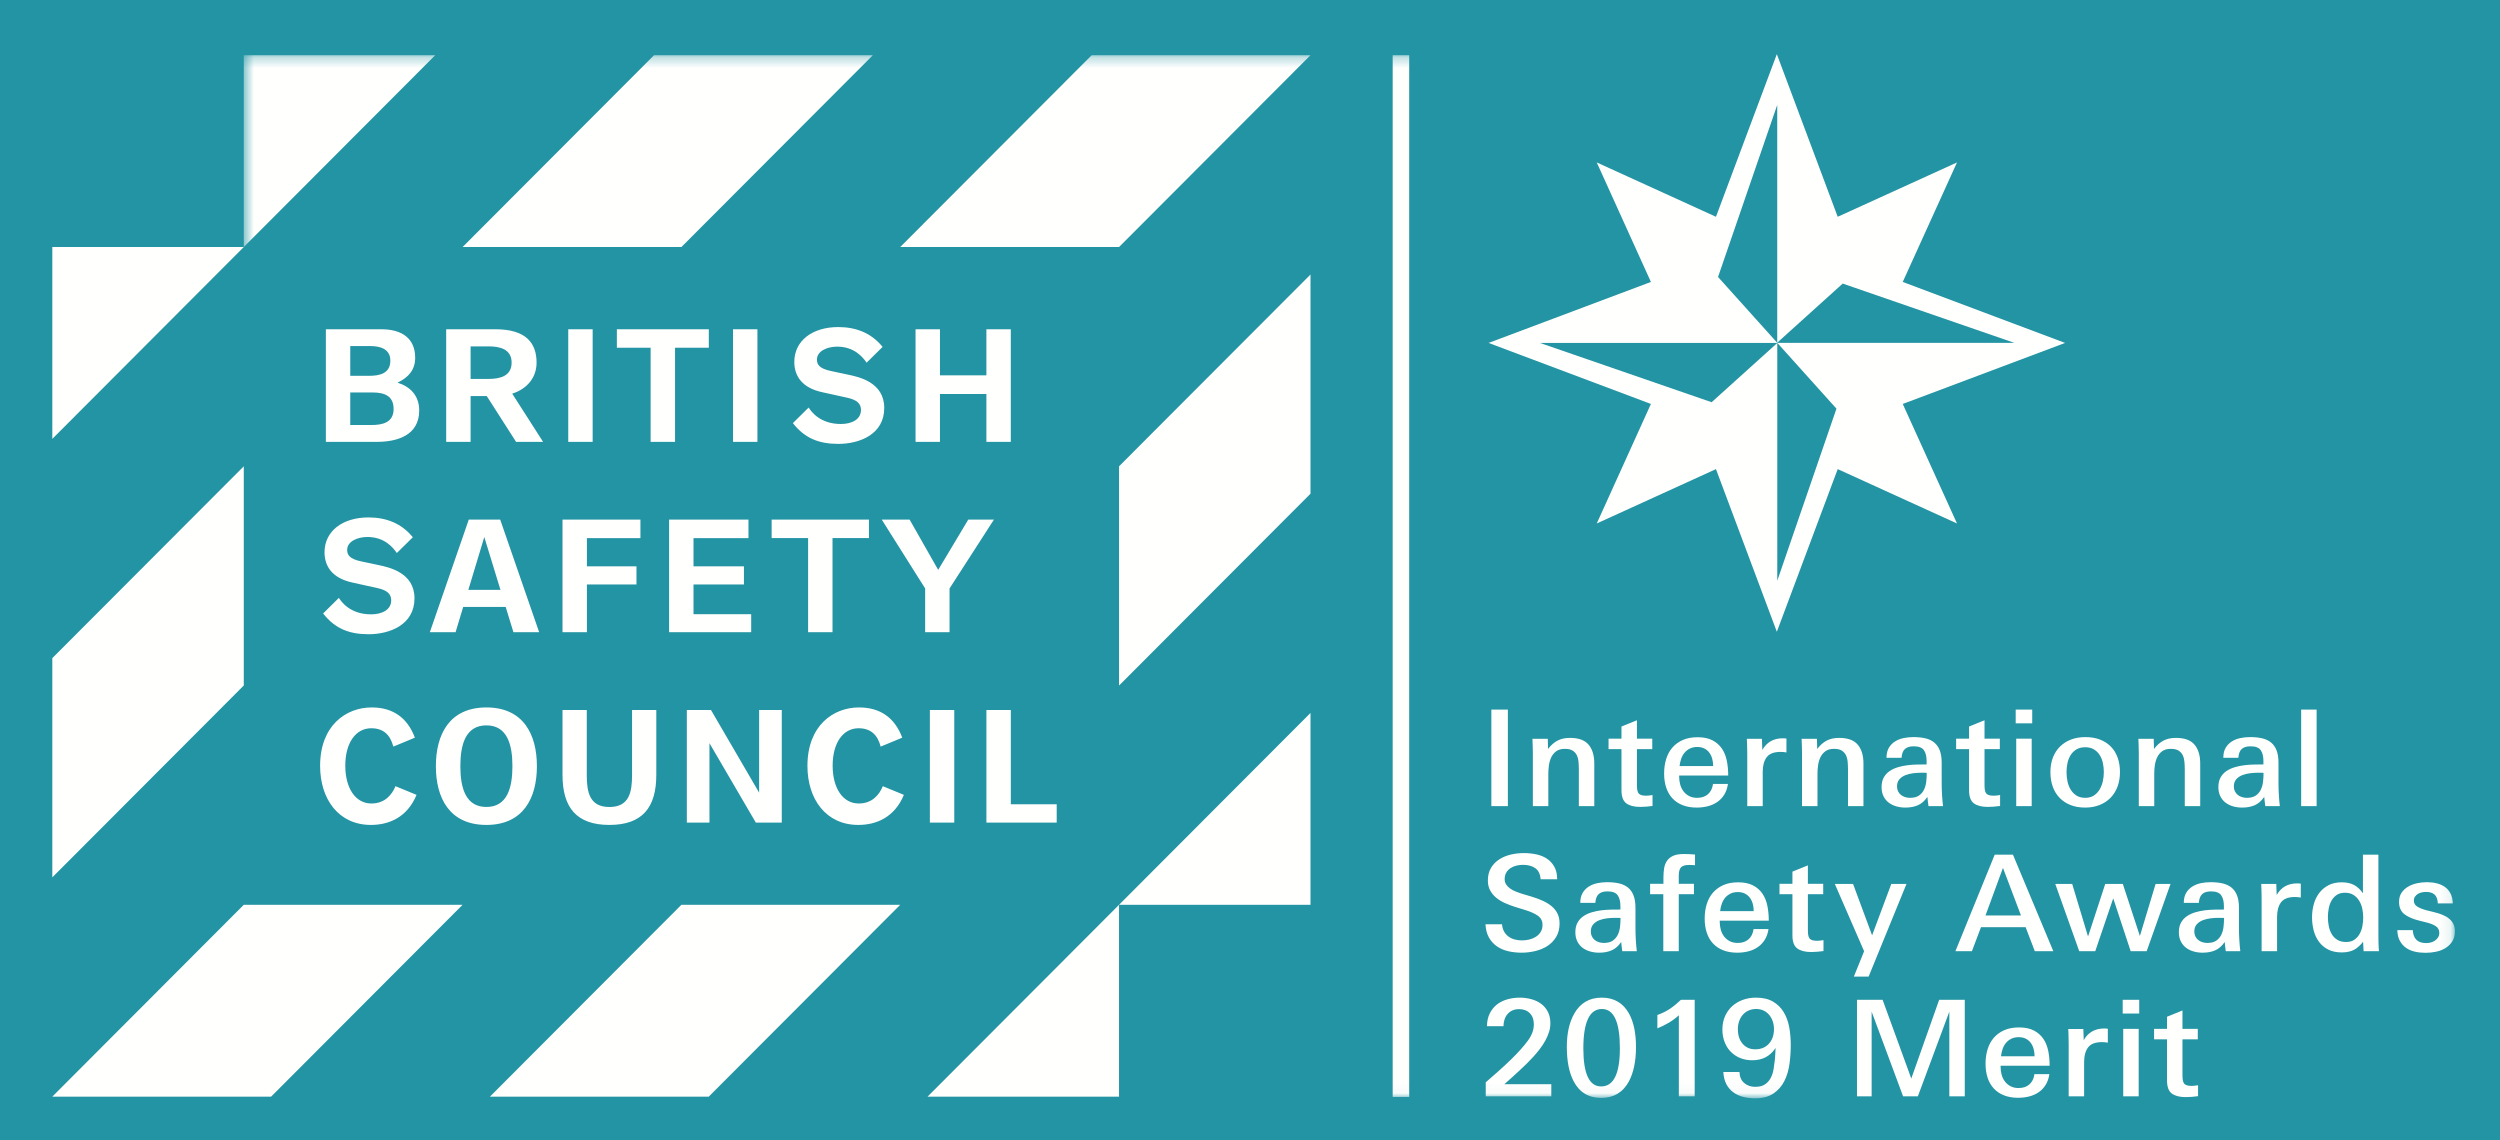 <?xml version="1.0" encoding="UTF-8"?>
<svg width="239px" height="109px" viewBox="0 0 239 109" version="1.1" xmlns="http://www.w3.org/2000/svg" xmlns:xlink="http://www.w3.org/1999/xlink">
    <!-- Generator: Sketch 62 (91390) - https://sketch.com -->
    <title>Group 4</title>
    <desc>Created with Sketch.</desc>
    <defs>
        <polygon id="path-1" points="0.524 0.276 211.907 0.276 211.907 99.966 0.524 99.966"></polygon>
    </defs>
    <g id="Page-1" stroke="none" stroke-width="1" fill="none" fill-rule="evenodd">
        <g id="Group-4">
            <g id="Group-2">
                <rect id="Rectangle" fill="#2394A3" x="0" y="0" width="239" height="109"></rect>
                <g id="2019_BSC_ISA_merit_logo_white" transform="translate(5, 5)">
                    <g id="Group-3" transform="translate(17.781, 0)">
                        <mask id="mask-2" fill="white">
                            <use xlink:href="#path-1"></use>
                        </mask>
                        <g id="Clip-2"></g>
                        <path d="M110.359,99.866 L111.939,99.866 L111.939,0.276 L110.359,0.276 L110.359,99.866 Z M146.328,94.777 C146.007,95.136 145.571,95.314 145.021,95.314 C144.75,95.314 144.513,95.266 144.31,95.167 C144.107,95.069 143.934,94.932 143.79,94.757 C143.646,94.583 143.538,94.38 143.466,94.149 C143.394,93.919 143.358,93.667 143.358,93.394 C143.358,93.12 143.398,92.866 143.479,92.632 C143.559,92.397 143.675,92.192 143.828,92.018 C143.98,91.842 144.164,91.706 144.38,91.607 C144.596,91.509 144.839,91.46 145.11,91.46 C145.372,91.46 145.607,91.509 145.814,91.607 C146.021,91.706 146.2,91.842 146.347,92.018 C146.495,92.192 146.609,92.397 146.69,92.632 C146.77,92.866 146.811,93.116 146.811,93.382 C146.811,93.952 146.65,94.418 146.328,94.777 Z M148.269,93.203 C148.171,92.662 147.995,92.182 147.74,91.76 C147.486,91.339 147.143,91.002 146.715,90.751 C146.286,90.499 145.74,90.375 145.078,90.375 C144.637,90.375 144.222,90.445 143.835,90.585 C143.449,90.726 143.112,90.925 142.823,91.185 C142.535,91.445 142.305,91.764 142.135,92.142 C141.966,92.522 141.88,92.949 141.88,93.425 C141.88,93.859 141.951,94.257 142.091,94.618 C142.231,94.981 142.428,95.291 142.683,95.551 C142.938,95.81 143.239,96.01 143.588,96.151 C143.935,96.291 144.318,96.361 144.734,96.361 C145.209,96.361 145.632,96.267 146.001,96.08 C146.371,95.894 146.691,95.595 146.964,95.187 C146.955,95.366 146.946,95.547 146.938,95.729 C146.93,95.912 146.917,96.102 146.899,96.298 C146.866,96.595 146.823,96.901 146.773,97.21 C146.722,97.521 146.631,97.801 146.5,98.053 C146.368,98.303 146.187,98.509 145.954,98.665 C145.721,98.823 145.406,98.902 145.009,98.902 C144.602,98.902 144.256,98.78 143.968,98.538 C143.681,98.296 143.528,97.944 143.511,97.484 L141.97,97.484 C141.995,97.944 142.092,98.333 142.262,98.653 C142.433,98.972 142.655,99.232 142.931,99.431 C143.207,99.632 143.522,99.776 143.874,99.865 C144.226,99.954 144.598,99.999 144.989,99.999 C145.719,99.999 146.31,99.847 146.76,99.54 C147.21,99.233 147.558,98.835 147.804,98.347 C148.051,97.857 148.213,97.31 148.294,96.706 C148.376,96.102 148.416,95.498 148.416,94.893 C148.416,94.306 148.367,93.743 148.269,93.203 Z M139.231,99.807 L139.231,90.579 L137.919,90.579 C137.562,90.92 137.215,91.205 136.875,91.434 C136.535,91.665 136.131,91.864 135.664,92.034 L135.664,93.311 C136.046,93.157 136.41,92.979 136.754,92.775 C137.097,92.57 137.418,92.333 137.716,92.06 L137.716,99.807 L139.231,99.807 Z M130.288,98.863 C129.154,98.863 128.587,97.651 128.587,95.225 C128.587,92.715 129.18,91.46 130.364,91.46 C131.507,91.46 132.079,92.711 132.079,95.212 C132.079,97.647 131.481,98.863 130.288,98.863 Z M132.958,91.906 C132.396,90.886 131.527,90.375 130.346,90.375 C129.173,90.375 128.299,90.882 127.722,91.894 C127.246,92.728 127.008,93.787 127.008,95.072 C127.008,96.443 127.224,97.54 127.658,98.366 C128.209,99.429 129.089,99.96 130.295,99.96 C131.492,99.96 132.375,99.433 132.945,98.378 C133.394,97.528 133.62,96.433 133.62,95.098 C133.62,93.77 133.399,92.707 132.958,91.906 Z M125.524,99.807 L125.524,98.647 L121.04,98.647 C121.226,98.484 121.443,98.291 121.693,98.065 C121.942,97.841 122.195,97.608 122.453,97.37 C122.711,97.132 122.958,96.896 123.196,96.661 C123.432,96.427 123.635,96.217 123.804,96.029 C124.024,95.784 124.236,95.53 124.435,95.271 C124.634,95.011 124.809,94.745 124.957,94.472 C125.105,94.199 125.222,93.928 125.308,93.655 C125.392,93.383 125.434,93.111 125.434,92.839 C125.434,92.397 125.352,92.02 125.186,91.708 C125.021,91.399 124.802,91.145 124.53,90.949 C124.259,90.753 123.946,90.609 123.594,90.516 C123.241,90.422 122.879,90.375 122.505,90.375 C122.097,90.375 121.704,90.428 121.326,90.535 C120.948,90.641 120.617,90.805 120.332,91.026 C120.049,91.247 119.819,91.529 119.645,91.874 C119.471,92.218 119.379,92.63 119.371,93.106 L120.951,93.106 C120.959,92.613 121.096,92.217 121.363,91.92 C121.629,91.621 121.991,91.473 122.447,91.473 C122.87,91.473 123.21,91.602 123.468,91.861 C123.726,92.121 123.855,92.476 123.855,92.928 C123.855,93.456 123.658,93.986 123.263,94.517 C122.868,95.048 122.339,95.639 121.677,96.285 C121.235,96.71 120.795,97.116 120.358,97.505 C119.921,97.891 119.554,98.213 119.256,98.468 L119.256,99.807 L125.524,99.807 Z M211.754,83.312 C211.651,83.117 211.513,82.949 211.338,82.81 C211.163,82.668 210.955,82.551 210.712,82.453 C210.469,82.355 210.207,82.272 209.926,82.205 L209.159,82.013 C208.81,81.92 208.527,81.805 208.309,81.67 C208.092,81.533 207.983,81.343 207.983,81.097 C207.983,80.952 208.019,80.827 208.091,80.722 C208.163,80.614 208.255,80.529 208.365,80.46 C208.476,80.391 208.601,80.343 208.741,80.313 C208.881,80.283 209.015,80.268 209.142,80.268 C209.516,80.268 209.794,80.357 209.977,80.533 C210.159,80.711 210.259,80.987 210.276,81.366 L211.716,81.366 C211.699,80.991 211.622,80.675 211.487,80.415 C211.351,80.156 211.172,79.947 210.947,79.789 C210.722,79.633 210.463,79.517 210.166,79.445 C209.868,79.373 209.556,79.337 209.225,79.337 C208.928,79.337 208.625,79.369 208.316,79.432 C208.007,79.497 207.721,79.602 207.459,79.751 C207.196,79.899 206.982,80.093 206.817,80.33 C206.652,80.568 206.569,80.865 206.569,81.222 C206.569,81.748 206.743,82.144 207.092,82.406 C207.44,82.67 207.915,82.874 208.518,83.018 L209.181,83.184 C209.563,83.277 209.864,83.398 210.085,83.547 C210.305,83.694 210.417,83.905 210.417,84.176 C210.417,84.346 210.378,84.491 210.301,84.61 C210.225,84.728 210.128,84.83 210.01,84.915 C209.89,85.001 209.756,85.063 209.607,85.1 C209.459,85.139 209.308,85.158 209.155,85.158 C208.348,85.158 207.923,84.745 207.881,83.918 L206.403,83.918 C206.412,84.328 206.493,84.67 206.646,84.946 C206.799,85.224 206.997,85.447 207.24,85.617 C207.482,85.787 207.764,85.909 208.082,85.98 C208.402,86.053 208.741,86.089 209.098,86.089 C209.43,86.089 209.762,86.055 210.094,85.987 C210.426,85.92 210.726,85.805 210.993,85.644 C211.262,85.482 211.481,85.27 211.652,85.007 C211.822,84.743 211.907,84.417 211.907,84.026 C211.907,83.746 211.855,83.507 211.754,83.312 Z M203.066,83.526 C203.014,83.803 202.925,84.055 202.798,84.281 C202.671,84.507 202.503,84.693 202.295,84.839 C202.087,84.984 201.826,85.056 201.512,85.056 C201.171,85.056 200.889,84.984 200.665,84.844 C200.439,84.703 200.261,84.521 200.129,84.294 C199.997,84.068 199.904,83.814 199.849,83.532 C199.794,83.25 199.766,82.965 199.766,82.675 C199.766,82.41 199.791,82.139 199.843,81.861 C199.894,81.585 199.981,81.335 200.104,81.114 C200.227,80.891 200.393,80.708 200.601,80.563 C200.809,80.418 201.07,80.345 201.384,80.345 C201.716,80.345 201.991,80.416 202.212,80.556 C202.433,80.697 202.614,80.882 202.753,81.107 C202.894,81.333 202.993,81.587 203.053,81.869 C203.112,82.15 203.142,82.431 203.142,82.712 C203.142,82.978 203.116,83.248 203.066,83.526 Z M204.645,85.937 C204.62,85.621 204.605,85.315 204.601,85.017 C204.596,84.72 204.594,84.421 204.594,84.124 L204.594,76.707 L203.116,76.707 L203.116,80.395 C202.854,80.022 202.562,79.754 202.243,79.592 C201.926,79.43 201.537,79.349 201.078,79.349 C200.594,79.349 200.174,79.443 199.817,79.63 C199.46,79.818 199.165,80.067 198.932,80.377 C198.698,80.689 198.526,81.043 198.416,81.443 C198.305,81.843 198.25,82.26 198.25,82.694 C198.25,83.136 198.303,83.559 198.41,83.964 C198.516,84.368 198.683,84.726 198.913,85.035 C199.142,85.347 199.435,85.594 199.791,85.776 C200.149,85.959 200.582,86.051 201.092,86.051 C201.55,86.051 201.936,85.97 202.25,85.808 C202.565,85.647 202.858,85.387 203.13,85.029 L203.18,85.937 L204.645,85.937 Z M197.174,80.805 L197.174,79.478 C197.106,79.468 197.045,79.462 196.99,79.458 C196.934,79.453 196.882,79.451 196.83,79.451 C195.947,79.451 195.293,79.822 194.869,80.561 L194.831,79.502 L193.391,79.502 C193.4,79.648 193.405,79.807 193.41,79.981 C193.415,80.156 193.419,80.331 193.423,80.505 C193.427,80.68 193.429,80.845 193.429,81.003 C193.429,81.159 193.429,81.295 193.429,81.405 L193.429,85.937 L194.907,85.937 L194.907,82.655 C194.907,82.061 195.034,81.593 195.289,81.257 C195.544,80.922 195.985,80.753 196.614,80.753 C196.707,80.753 196.799,80.758 196.888,80.767 C196.977,80.775 197.073,80.788 197.174,80.805 Z M189.786,83.62 C189.752,83.904 189.678,84.159 189.564,84.386 C189.449,84.61 189.289,84.794 189.082,84.934 C188.875,85.075 188.594,85.145 188.239,85.145 C188.077,85.145 187.921,85.121 187.769,85.075 C187.617,85.028 187.484,84.958 187.37,84.863 C187.256,84.77 187.164,84.656 187.097,84.518 C187.03,84.384 186.996,84.23 186.996,84.06 C186.996,83.771 187.074,83.539 187.231,83.364 C187.387,83.19 187.583,83.057 187.82,82.968 C188.057,82.878 188.309,82.82 188.574,82.789 C188.841,82.76 189.089,82.745 189.317,82.745 C189.401,82.745 189.486,82.745 189.57,82.745 C189.655,82.745 189.744,82.75 189.837,82.758 C189.837,83.047 189.82,83.334 189.786,83.62 Z M191.391,85.937 C191.348,85.552 191.316,85.176 191.295,84.806 C191.274,84.435 191.264,84.064 191.264,83.691 L191.264,81.787 C191.264,81.311 191.202,80.916 191.079,80.601 C190.956,80.286 190.777,80.034 190.544,79.847 C190.31,79.661 190.026,79.528 189.69,79.451 C189.355,79.375 188.975,79.337 188.55,79.337 C188.227,79.337 187.915,79.369 187.614,79.432 C187.312,79.497 187.04,79.605 186.798,79.758 C186.557,79.911 186.361,80.113 186.212,80.364 C186.064,80.616 185.99,80.932 185.99,81.316 L187.429,81.316 C187.454,80.932 187.56,80.653 187.746,80.479 C187.932,80.304 188.215,80.217 188.595,80.217 C189.068,80.217 189.391,80.341 189.564,80.587 C189.738,80.834 189.824,81.179 189.824,81.621 L189.824,81.953 C189.56,81.953 189.274,81.956 188.964,81.96 C188.654,81.965 188.34,81.986 188.022,82.023 C187.703,82.063 187.393,82.126 187.092,82.215 C186.79,82.304 186.522,82.428 186.289,82.586 C186.055,82.744 185.868,82.947 185.729,83.198 C185.588,83.449 185.518,83.758 185.518,84.124 C185.518,84.456 185.58,84.745 185.703,84.992 C185.826,85.239 185.99,85.44 186.193,85.598 C186.398,85.756 186.637,85.874 186.913,85.955 C187.189,86.036 187.48,86.077 187.786,86.077 C188.244,86.077 188.645,86.002 188.989,85.853 C189.334,85.704 189.637,85.439 189.9,85.056 C189.917,85.2 189.932,85.345 189.944,85.489 C189.958,85.633 189.977,85.783 190.002,85.937 L191.391,85.937 Z M184.722,79.502 L183.295,79.502 L181.792,84.482 L180.161,79.502 L178.48,79.502 L176.836,84.532 L175.32,79.502 L173.702,79.502 L175.995,85.937 L177.524,85.937 L179.244,80.882 L180.912,85.937 L182.441,85.937 L184.722,79.502 Z M170.423,82.516 L167.034,82.516 L168.702,77.97 L170.423,82.516 Z M173.518,85.937 L169.658,76.707 L167.913,76.707 L164.155,85.937 L165.734,85.937 L166.601,83.639 L170.868,83.639 L171.747,85.937 L173.518,85.937 Z M159.48,79.502 L158.028,79.502 L156.192,84.417 L154.371,79.502 L152.626,79.502 L155.428,85.937 L154.448,88.361 L155.861,88.361 L159.48,79.502 Z M151.544,85.923 L151.544,84.877 C151.424,84.894 151.318,84.909 151.225,84.921 C151.131,84.934 151.034,84.94 150.932,84.94 C150.728,84.94 150.566,84.919 150.448,84.876 C150.329,84.834 150.242,84.768 150.187,84.678 C150.131,84.588 150.095,84.477 150.078,84.345 C150.062,84.214 150.053,84.053 150.053,83.864 L150.053,80.484 L151.518,80.484 L151.518,79.49 L150.053,79.49 L150.053,77.728 L148.575,78.328 L148.575,79.49 L147.339,79.49 L147.339,80.484 L148.575,80.484 L148.575,84.413 C148.575,85.028 148.73,85.448 149.04,85.673 C149.35,85.899 149.794,86.014 150.371,86.014 C150.566,86.014 150.76,86.004 150.951,85.987 C151.142,85.97 151.339,85.949 151.544,85.923 Z M141.663,82.106 C141.689,81.868 141.74,81.634 141.817,81.413 C141.894,81.19 142.002,80.995 142.143,80.827 C142.284,80.66 142.454,80.529 142.655,80.429 C142.855,80.331 143.088,80.281 143.353,80.281 C143.617,80.281 143.845,80.331 144.036,80.429 C144.228,80.529 144.386,80.66 144.509,80.827 C144.633,80.995 144.725,81.19 144.785,81.413 C144.844,81.634 144.874,81.868 144.874,82.106 L141.663,82.106 Z M146.314,83.014 C146.314,82.511 146.27,82.039 146.18,81.595 C146.091,81.153 145.934,80.767 145.709,80.434 C145.484,80.102 145.182,79.839 144.804,79.643 C144.426,79.447 143.953,79.349 143.383,79.349 C142.848,79.349 142.381,79.436 141.982,79.611 C141.583,79.785 141.25,80.026 140.982,80.332 C140.715,80.639 140.515,81.005 140.384,81.429 C140.251,81.855 140.186,82.32 140.186,82.821 C140.186,83.314 140.251,83.762 140.384,84.161 C140.515,84.562 140.712,84.905 140.976,85.189 C141.239,85.475 141.566,85.694 141.957,85.847 C142.348,86 142.798,86.077 143.308,86.077 C143.673,86.077 144.023,86.034 144.359,85.949 C144.694,85.864 144.995,85.73 145.263,85.547 C145.53,85.364 145.753,85.13 145.931,84.844 C146.11,84.56 146.228,84.218 146.289,83.817 L144.862,83.817 C144.802,84.242 144.64,84.571 144.375,84.8 C144.111,85.029 143.77,85.145 143.353,85.145 C143.054,85.145 142.798,85.09 142.585,84.979 C142.372,84.868 142.192,84.72 142.048,84.532 C141.903,84.344 141.796,84.13 141.728,83.887 C141.66,83.644 141.626,83.387 141.626,83.116 L141.626,83.014 L146.314,83.014 Z M139.263,77.716 L139.263,76.694 C139.093,76.677 138.915,76.665 138.728,76.656 C138.541,76.648 138.362,76.644 138.193,76.644 C137.76,76.644 137.416,76.703 137.161,76.822 C136.906,76.941 136.711,77.103 136.575,77.307 C136.439,77.512 136.35,77.748 136.307,78.016 C136.264,78.284 136.244,78.571 136.244,78.878 L136.244,79.49 L134.969,79.49 L134.969,80.484 L136.231,80.484 L136.231,85.937 L137.709,85.937 L137.709,80.484 L139.161,80.484 L139.161,79.49 L137.709,79.49 L137.709,78.732 C137.709,78.347 137.779,78.076 137.919,77.921 C138.059,77.767 138.32,77.69 138.702,77.69 C138.796,77.69 138.894,77.693 138.996,77.697 C139.097,77.701 139.186,77.707 139.263,77.716 Z M132.091,83.62 C132.057,83.904 131.983,84.159 131.869,84.386 C131.755,84.61 131.594,84.794 131.387,84.934 C131.18,85.075 130.899,85.145 130.544,85.145 C130.383,85.145 130.226,85.121 130.074,85.075 C129.923,85.028 129.789,84.958 129.675,84.863 C129.561,84.77 129.47,84.656 129.402,84.518 C129.335,84.384 129.301,84.23 129.301,84.06 C129.301,83.771 129.379,83.539 129.536,83.364 C129.692,83.19 129.889,83.057 130.125,82.968 C130.362,82.878 130.614,82.82 130.88,82.789 C131.146,82.76 131.394,82.745 131.623,82.745 C131.707,82.745 131.791,82.745 131.875,82.745 C131.96,82.745 132.049,82.75 132.142,82.758 C132.142,83.047 132.125,83.334 132.091,83.62 Z M133.697,85.937 C133.654,85.552 133.621,85.176 133.6,84.806 C133.58,84.435 133.569,84.064 133.569,83.691 L133.569,81.787 C133.569,81.311 133.507,80.916 133.384,80.601 C133.261,80.286 133.082,80.034 132.849,79.847 C132.615,79.661 132.331,79.528 131.995,79.451 C131.66,79.375 131.28,79.337 130.855,79.337 C130.532,79.337 130.22,79.369 129.919,79.432 C129.617,79.497 129.345,79.605 129.104,79.758 C128.862,79.911 128.666,80.113 128.518,80.364 C128.369,80.616 128.295,80.932 128.295,81.316 L129.734,81.316 C129.759,80.932 129.865,80.653 130.051,80.479 C130.237,80.304 130.52,80.217 130.9,80.217 C131.373,80.217 131.696,80.341 131.869,80.587 C132.043,80.834 132.129,81.179 132.129,81.621 L132.129,81.953 C131.865,81.953 131.579,81.956 131.269,81.96 C130.959,81.965 130.645,81.986 130.327,82.023 C130.008,82.063 129.698,82.126 129.397,82.215 C129.095,82.304 128.828,82.428 128.594,82.586 C128.361,82.744 128.174,82.947 128.034,83.198 C127.893,83.449 127.823,83.758 127.823,84.124 C127.823,84.456 127.885,84.745 128.008,84.992 C128.131,85.239 128.295,85.44 128.498,85.598 C128.702,85.756 128.942,85.874 129.218,85.955 C129.495,86.036 129.785,86.077 130.091,86.077 C130.549,86.077 130.951,86.002 131.294,85.853 C131.639,85.704 131.942,85.439 132.205,85.056 C132.222,85.2 132.237,85.345 132.25,85.489 C132.263,85.633 132.282,85.783 132.307,85.937 L133.697,85.937 Z M126.135,82.381 C126.016,82.122 125.842,81.89 125.613,81.684 C125.384,81.482 125.099,81.298 124.759,81.137 C124.42,80.975 124.029,80.83 123.588,80.702 L122.81,80.472 C122.564,80.395 122.335,80.316 122.122,80.23 C121.91,80.145 121.726,80.045 121.568,79.93 C121.411,79.815 121.289,79.686 121.199,79.541 C121.109,79.397 121.065,79.231 121.065,79.043 C121.065,78.806 121.117,78.598 121.218,78.424 C121.32,78.25 121.453,78.108 121.62,77.997 C121.785,77.886 121.973,77.805 122.186,77.753 C122.398,77.703 122.611,77.678 122.823,77.678 C123.29,77.678 123.677,77.782 123.982,77.99 C124.288,78.199 124.462,78.554 124.504,79.056 L126.084,79.056 C126.084,78.579 125.993,78.179 125.811,77.856 C125.628,77.533 125.39,77.275 125.097,77.084 C124.804,76.892 124.467,76.756 124.084,76.675 C123.702,76.594 123.307,76.555 122.9,76.555 C122.483,76.555 122.071,76.601 121.664,76.694 C121.256,76.789 120.889,76.939 120.562,77.148 C120.235,77.356 119.969,77.626 119.766,77.958 C119.562,78.29 119.459,78.698 119.459,79.183 C119.459,79.541 119.532,79.854 119.676,80.122 C119.821,80.389 120.014,80.624 120.256,80.823 C120.498,81.025 120.783,81.197 121.109,81.34 C121.437,81.486 121.778,81.613 122.135,81.724 L123.052,82.005 C123.528,82.15 123.919,82.326 124.224,82.534 C124.53,82.744 124.684,83.039 124.684,83.421 C124.684,83.685 124.623,83.91 124.504,84.098 C124.386,84.285 124.233,84.437 124.046,84.558 C123.859,84.676 123.649,84.764 123.416,84.82 C123.182,84.875 122.95,84.903 122.721,84.903 C122.475,84.903 122.241,84.872 122.02,84.814 C121.8,84.753 121.602,84.66 121.428,84.532 C121.254,84.405 121.114,84.244 121.008,84.053 C120.901,83.863 120.835,83.63 120.81,83.358 L119.231,83.358 C119.256,83.86 119.367,84.283 119.562,84.628 C119.757,84.972 120.012,85.253 120.326,85.47 C120.64,85.687 121.001,85.843 121.409,85.937 C121.817,86.03 122.241,86.077 122.683,86.077 C123.116,86.077 123.549,86.026 123.982,85.923 C124.415,85.822 124.804,85.659 125.148,85.439 C125.492,85.217 125.772,84.928 125.989,84.571 C126.205,84.214 126.314,83.784 126.314,83.282 C126.314,82.941 126.254,82.641 126.135,82.381 Z M197.21,72.064 L198.688,72.064 L198.688,62.836 L197.21,62.836 L197.21,72.064 Z M193.564,69.747 C193.53,70.034 193.456,70.289 193.342,70.513 C193.228,70.74 193.067,70.922 192.86,71.063 C192.653,71.202 192.372,71.273 192.016,71.273 C191.856,71.273 191.7,71.25 191.548,71.202 C191.396,71.157 191.262,71.086 191.148,70.993 C191.034,70.899 190.942,70.784 190.875,70.648 C190.808,70.511 190.774,70.359 190.774,70.188 C190.774,69.898 190.852,69.667 191.009,69.491 C191.165,69.319 191.362,69.187 191.598,69.098 C191.835,69.009 192.086,68.948 192.353,68.918 C192.619,68.888 192.867,68.873 193.095,68.873 C193.18,68.873 193.264,68.873 193.349,68.873 C193.433,68.873 193.522,68.877 193.615,68.886 C193.615,69.176 193.598,69.463 193.564,69.747 Z M195.169,72.064 C195.127,71.682 195.095,71.306 195.074,70.934 C195.052,70.566 195.042,70.193 195.042,69.818 L195.042,67.916 C195.042,67.44 194.98,67.044 194.857,66.729 C194.734,66.414 194.555,66.164 194.322,65.976 C194.088,65.788 193.804,65.657 193.469,65.58 C193.133,65.503 192.753,65.466 192.328,65.466 C192.005,65.466 191.693,65.497 191.392,65.562 C191.09,65.624 190.819,65.734 190.577,65.887 C190.335,66.04 190.139,66.241 189.991,66.493 C189.841,66.744 189.768,67.061 189.768,67.444 L191.207,67.444 C191.232,67.061 191.338,66.783 191.524,66.608 C191.71,66.434 191.993,66.347 192.373,66.347 C192.846,66.347 193.169,66.47 193.342,66.716 C193.516,66.963 193.602,67.308 193.602,67.75 L193.602,68.082 C193.338,68.082 193.052,68.084 192.742,68.089 C192.432,68.093 192.118,68.113 191.799,68.153 C191.481,68.19 191.171,68.255 190.869,68.344 C190.568,68.433 190.301,68.557 190.067,68.713 C189.834,68.871 189.647,69.076 189.506,69.326 C189.366,69.577 189.296,69.886 189.296,70.252 C189.296,70.584 189.358,70.874 189.482,71.12 C189.604,71.367 189.768,71.569 189.972,71.726 C190.175,71.884 190.415,72.003 190.691,72.084 C190.967,72.165 191.258,72.205 191.564,72.205 C192.022,72.205 192.423,72.13 192.768,71.982 C193.112,71.833 193.415,71.567 193.678,71.184 C193.696,71.329 193.711,71.474 193.723,71.618 C193.736,71.763 193.755,71.911 193.78,72.064 L195.169,72.064 Z M187.56,72.064 L187.56,67.993 C187.56,67.218 187.378,66.617 187.012,66.187 C186.647,65.757 186.057,65.542 185.241,65.542 C184.774,65.542 184.375,65.629 184.044,65.803 C183.713,65.978 183.411,66.244 183.14,66.602 L183.114,65.632 L181.649,65.632 C181.658,65.869 181.667,66.106 181.675,66.34 C181.683,66.574 181.688,66.809 181.688,67.049 L181.688,72.064 L183.165,72.064 L183.165,68.95 C183.165,68.703 183.184,68.441 183.222,68.166 C183.261,67.889 183.335,67.634 183.445,67.399 C183.555,67.165 183.715,66.972 183.923,66.818 C184.131,66.666 184.405,66.589 184.745,66.589 C185.059,66.589 185.305,66.643 185.484,66.755 C185.662,66.866 185.796,67.012 185.885,67.194 C185.974,67.379 186.029,67.588 186.05,67.827 C186.072,68.066 186.083,68.311 186.083,68.567 L186.083,72.064 L187.56,72.064 Z M178.251,69.678 C178.187,69.967 178.085,70.231 177.945,70.47 C177.805,70.707 177.622,70.902 177.397,71.05 C177.172,71.198 176.894,71.273 176.563,71.273 C176.232,71.273 175.952,71.198 175.722,71.05 C175.492,70.902 175.308,70.71 175.168,70.476 C175.028,70.241 174.927,69.978 174.868,69.684 C174.809,69.39 174.779,69.104 174.779,68.822 C174.779,68.533 174.809,68.246 174.868,67.96 C174.927,67.675 175.028,67.42 175.168,67.194 C175.308,66.97 175.492,66.786 175.722,66.645 C175.952,66.505 176.232,66.436 176.563,66.436 C176.894,66.436 177.174,66.505 177.403,66.645 C177.632,66.786 177.818,66.97 177.957,67.194 C178.098,67.42 178.198,67.675 178.257,67.96 C178.317,68.246 178.346,68.533 178.346,68.822 C178.346,69.104 178.314,69.388 178.251,69.678 Z M179.664,67.424 C179.516,67.012 179.3,66.661 179.015,66.372 C178.73,66.083 178.384,65.859 177.977,65.701 C177.569,65.544 177.106,65.466 176.588,65.466 C176.078,65.466 175.618,65.544 175.206,65.701 C174.794,65.859 174.442,66.085 174.149,66.378 C173.855,66.671 173.631,67.022 173.473,67.43 C173.316,67.839 173.238,68.299 173.238,68.81 C173.238,69.32 173.312,69.784 173.461,70.201 C173.609,70.618 173.828,70.975 174.116,71.273 C174.405,71.571 174.754,71.801 175.162,71.962 C175.569,72.125 176.036,72.205 176.563,72.205 C177.072,72.205 177.532,72.122 177.945,71.956 C178.357,71.79 178.707,71.559 178.996,71.261 C179.285,70.963 179.506,70.605 179.659,70.188 C179.811,69.772 179.888,69.311 179.888,68.81 C179.888,68.299 179.814,67.837 179.664,67.424 Z M169.97,72.064 L171.448,72.064 L171.448,65.618 L169.97,65.618 L169.97,72.064 Z M169.919,64.151 L171.499,64.151 L171.499,62.836 L169.919,62.836 L169.919,64.151 Z M168.428,72.052 L168.428,71.005 C168.31,71.022 168.203,71.037 168.11,71.05 C168.017,71.063 167.919,71.07 167.817,71.07 C167.614,71.07 167.451,71.048 167.333,71.005 C167.214,70.961 167.127,70.897 167.072,70.806 C167.017,70.717 166.981,70.607 166.964,70.474 C166.946,70.341 166.939,70.182 166.939,69.994 L166.939,66.614 L168.403,66.614 L168.403,65.618 L166.939,65.618 L166.939,63.857 L165.461,64.457 L165.461,65.618 L164.225,65.618 L164.225,66.614 L165.461,66.614 L165.461,70.543 C165.461,71.157 165.615,71.576 165.925,71.803 C166.236,72.029 166.679,72.141 167.256,72.141 C167.451,72.141 167.645,72.133 167.836,72.116 C168.027,72.099 168.225,72.078 168.428,72.052 Z M161.365,69.747 C161.331,70.034 161.257,70.289 161.143,70.513 C161.029,70.74 160.868,70.922 160.661,71.063 C160.454,71.202 160.173,71.273 159.818,71.273 C159.657,71.273 159.501,71.25 159.348,71.202 C159.197,71.157 159.063,71.086 158.949,70.993 C158.835,70.899 158.744,70.784 158.676,70.648 C158.608,70.511 158.575,70.359 158.575,70.188 C158.575,69.898 158.653,69.667 158.81,69.491 C158.966,69.319 159.162,69.187 159.399,69.098 C159.635,69.009 159.888,68.948 160.154,68.918 C160.42,68.888 160.667,68.873 160.896,68.873 C160.98,68.873 161.065,68.873 161.15,68.873 C161.233,68.873 161.323,68.877 161.416,68.886 C161.416,69.176 161.399,69.463 161.365,69.747 Z M162.97,72.064 C162.928,71.682 162.896,71.306 162.874,70.934 C162.853,70.566 162.843,70.193 162.843,69.818 L162.843,67.916 C162.843,67.44 162.781,67.044 162.658,66.729 C162.534,66.414 162.356,66.164 162.122,65.976 C161.889,65.788 161.605,65.657 161.27,65.58 C160.934,65.503 160.554,65.466 160.129,65.466 C159.806,65.466 159.494,65.497 159.193,65.562 C158.891,65.624 158.62,65.734 158.378,65.887 C158.136,66.04 157.94,66.241 157.792,66.493 C157.643,66.744 157.569,67.061 157.569,67.444 L159.008,67.444 C159.034,67.061 159.139,66.783 159.325,66.608 C159.511,66.434 159.794,66.347 160.174,66.347 C160.647,66.347 160.97,66.47 161.143,66.716 C161.317,66.963 161.403,67.308 161.403,67.75 L161.403,68.082 C161.139,68.082 160.853,68.084 160.543,68.089 C160.233,68.093 159.919,68.113 159.6,68.153 C159.282,68.19 158.972,68.255 158.67,68.344 C158.368,68.433 158.102,68.557 157.868,68.713 C157.634,68.871 157.447,69.076 157.307,69.326 C157.167,69.577 157.097,69.886 157.097,70.252 C157.097,70.584 157.159,70.874 157.282,71.12 C157.405,71.367 157.569,71.569 157.773,71.726 C157.976,71.884 158.216,72.003 158.492,72.084 C158.768,72.165 159.059,72.205 159.365,72.205 C159.823,72.205 160.225,72.13 160.569,71.982 C160.913,71.833 161.216,71.567 161.48,71.184 C161.496,71.329 161.512,71.474 161.524,71.618 C161.537,71.763 161.556,71.911 161.582,72.064 L162.97,72.064 Z M155.365,72.064 L155.365,67.993 C155.365,67.218 155.182,66.617 154.817,66.187 C154.452,65.757 153.861,65.542 153.046,65.542 C152.579,65.542 152.18,65.629 151.849,65.803 C151.517,65.978 151.216,66.244 150.944,66.602 L150.918,65.632 L149.454,65.632 C149.462,65.869 149.471,66.106 149.479,66.34 C149.487,66.574 149.492,66.809 149.492,67.049 L149.492,72.064 L150.97,72.064 L150.97,68.95 C150.97,68.703 150.988,68.441 151.027,68.166 C151.065,67.889 151.139,67.634 151.25,67.399 C151.361,67.165 151.52,66.972 151.728,66.818 C151.936,66.666 152.21,66.589 152.549,66.589 C152.864,66.589 153.109,66.643 153.288,66.755 C153.466,66.866 153.6,67.012 153.689,67.194 C153.779,67.379 153.834,67.588 153.855,67.827 C153.876,68.066 153.887,68.311 153.887,68.567 L153.887,72.064 L155.365,72.064 Z M148.002,66.933 L148.002,65.606 C147.934,65.597 147.873,65.591 147.818,65.587 C147.762,65.583 147.709,65.58 147.658,65.58 C146.774,65.58 146.121,65.95 145.697,66.691 L145.658,65.632 L144.218,65.632 C144.227,65.776 144.233,65.936 144.238,66.11 C144.242,66.284 144.246,66.459 144.25,66.633 C144.254,66.808 144.257,66.974 144.257,67.131 C144.257,67.289 144.257,67.422 144.257,67.533 L144.257,72.064 L145.735,72.064 L145.735,68.784 C145.735,68.188 145.862,67.723 146.117,67.387 C146.371,67.05 146.813,66.882 147.441,66.882 C147.535,66.882 147.626,66.886 147.716,66.895 C147.805,66.903 147.9,66.917 148.002,66.933 Z M137.786,68.236 C137.812,67.995 137.862,67.765 137.939,67.541 C138.016,67.318 138.124,67.123 138.266,66.957 C138.407,66.789 138.578,66.656 138.778,66.559 C138.978,66.459 139.21,66.41 139.475,66.41 C139.739,66.41 139.967,66.459 140.158,66.559 C140.35,66.656 140.508,66.789 140.632,66.957 C140.755,67.123 140.848,67.318 140.907,67.541 C140.967,67.765 140.996,67.995 140.996,68.236 L137.786,68.236 Z M142.436,69.141 C142.436,68.64 142.392,68.167 142.303,67.725 C142.213,67.283 142.056,66.895 141.831,66.563 C141.606,66.232 141.304,65.968 140.926,65.772 C140.548,65.576 140.075,65.479 139.506,65.479 C138.97,65.479 138.504,65.566 138.104,65.74 C137.705,65.915 137.373,66.155 137.104,66.461 C136.837,66.768 136.638,67.133 136.506,67.559 C136.375,67.984 136.308,68.448 136.308,68.95 C136.308,69.444 136.375,69.891 136.506,70.29 C136.638,70.69 136.835,71.032 137.098,71.318 C137.361,71.603 137.689,71.822 138.079,71.975 C138.47,72.128 138.92,72.205 139.43,72.205 C139.795,72.205 140.145,72.161 140.481,72.078 C140.816,71.993 141.117,71.859 141.385,71.676 C141.652,71.493 141.876,71.259 142.054,70.974 C142.232,70.688 142.351,70.345 142.411,69.946 L140.984,69.946 C140.924,70.371 140.762,70.698 140.498,70.928 C140.233,71.159 139.892,71.273 139.475,71.273 C139.176,71.273 138.92,71.218 138.707,71.107 C138.494,70.997 138.315,70.848 138.17,70.661 C138.025,70.474 137.918,70.257 137.85,70.016 C137.782,69.774 137.748,69.517 137.748,69.244 L137.748,69.141 L142.436,69.141 Z M135.2,72.052 L135.2,71.005 C135.081,71.022 134.975,71.037 134.882,71.05 C134.789,71.063 134.691,71.07 134.589,71.07 C134.385,71.07 134.224,71.048 134.105,71.005 C133.986,70.961 133.898,70.897 133.844,70.806 C133.788,70.717 133.752,70.607 133.736,70.474 C133.718,70.341 133.71,70.182 133.71,69.994 L133.71,66.614 L135.175,66.614 L135.175,65.618 L133.71,65.618 L133.71,63.857 L132.232,64.457 L132.232,65.618 L130.997,65.618 L130.997,66.614 L132.232,66.614 L132.232,70.543 C132.232,71.157 132.388,71.576 132.697,71.803 C133.008,72.029 133.45,72.141 134.028,72.141 C134.224,72.141 134.418,72.133 134.608,72.116 C134.799,72.099 134.997,72.078 135.2,72.052 Z M129.633,72.064 L129.633,67.993 C129.633,67.218 129.45,66.617 129.086,66.187 C128.72,65.757 128.13,65.542 127.314,65.542 C126.847,65.542 126.448,65.629 126.117,65.803 C125.786,65.978 125.484,66.244 125.213,66.602 L125.187,65.632 L123.722,65.632 C123.731,65.869 123.739,66.106 123.747,66.34 C123.756,66.574 123.76,66.809 123.76,67.049 L123.76,72.064 L125.239,72.064 L125.239,68.95 C125.239,68.703 125.257,68.441 125.296,68.166 C125.334,67.889 125.408,67.634 125.519,67.399 C125.629,67.165 125.788,66.972 125.996,66.818 C126.204,66.666 126.478,66.589 126.818,66.589 C127.132,66.589 127.378,66.643 127.557,66.755 C127.735,66.866 127.869,67.012 127.958,67.194 C128.047,67.379 128.103,67.588 128.124,67.827 C128.145,68.066 128.156,68.311 128.156,68.567 L128.156,72.064 L129.633,72.064 Z M119.792,72.064 L121.371,72.064 L121.371,62.836 L119.792,62.836 L119.792,72.064 Z M13.396,49.018 C12.982,48.925 12.277,48.771 11.813,48.682 C10.574,48.441 10.409,47.999 10.409,47.571 C10.409,46.761 11.382,46.336 12.344,46.336 C13.972,46.336 14.791,47.336 15.158,47.868 L16.684,46.363 C15.626,45.051 14.169,44.466 12.447,44.466 C9.934,44.466 8.244,45.805 8.244,47.795 C8.244,49.168 9.004,50.278 10.905,50.691 C11.73,50.868 12.368,51.016 13.306,51.221 C14.291,51.437 14.618,51.827 14.618,52.392 C14.618,53.289 13.752,53.731 12.696,53.731 C10.706,53.731 9.862,52.548 9.615,52.157 L8.109,53.648 C9.221,55.072 10.569,55.633 12.447,55.633 C14.475,55.633 16.844,54.733 16.844,52.199 C16.844,49.745 14.427,49.236 13.396,49.018 Z M12.677,73.863 C14.362,73.863 16.137,73.174 17.041,70.989 L15.029,70.159 C14.695,70.958 14.032,71.814 12.723,71.814 C11.208,71.814 10.229,70.358 10.229,68.189 C10.229,66.055 11.202,64.622 12.707,64.622 C13.848,64.622 14.519,65.218 14.822,66.376 L16.883,65.521 C16.167,63.609 14.778,62.631 12.749,62.631 C10.296,62.631 7.821,64.359 7.821,68.218 C7.821,71.41 9.6,73.863 12.677,73.863 Z M59.268,73.863 C60.952,73.863 62.727,73.174 63.631,70.989 L61.618,70.159 C61.285,70.958 60.622,71.814 59.312,71.814 C57.798,71.814 56.82,70.358 56.82,68.189 C56.82,66.055 57.791,64.622 59.298,64.622 C60.437,64.622 61.11,65.218 61.411,66.376 L63.473,65.521 C62.757,63.609 61.368,62.631 59.339,62.631 C56.885,62.631 54.41,64.359 54.41,68.218 C54.41,71.41 56.19,73.863 59.268,73.863 Z M37.643,62.874 L37.643,69.085 C37.643,70.724 37.38,72.149 35.479,72.149 C33.577,72.149 33.314,70.724 33.314,69.085 L33.314,62.874 L30.995,62.874 L30.995,69.085 C30.995,72.214 32.343,73.863 35.479,73.863 C38.614,73.863 39.961,72.214 39.961,69.085 L39.961,62.874 L37.643,62.874 Z M26.207,68.247 C26.207,66.167 25.701,64.345 23.719,64.345 C21.736,64.345 21.229,66.167 21.229,68.247 C21.229,70.327 21.736,72.146 23.719,72.146 C25.701,72.146 26.207,70.327 26.207,68.247 Z M28.547,68.247 C28.547,71.274 27.259,73.863 23.719,73.863 C20.176,73.863 18.889,71.274 18.889,68.247 C18.889,65.22 20.176,62.631 23.719,62.631 C27.259,62.631 28.547,65.22 28.547,68.247 Z M25.063,51.389 L23.517,46.34 L21.993,51.389 L25.063,51.389 Z M25.562,53.023 L21.5,53.023 L20.771,55.44 L18.311,55.44 L22.034,44.675 L25.038,44.675 L28.763,55.44 L26.302,55.44 L25.562,53.023 Z M60.293,46.442 L60.293,44.675 L50.987,44.675 L50.987,46.442 L54.474,46.442 L54.474,55.44 L56.807,55.44 L56.807,46.442 L60.293,46.442 Z M78.24,73.64 L78.24,71.886 L73.854,71.886 L73.854,62.874 L71.52,62.874 L71.52,73.64 L78.24,73.64 Z M66.114,73.64 L68.447,73.64 L68.447,62.874 L66.114,62.874 L66.114,73.64 Z M49.792,62.874 L49.792,70.778 L45.188,62.874 L42.88,62.874 L42.88,73.64 L45.043,73.64 L45.043,66.048 L49.475,73.64 L51.956,73.64 L51.956,62.874 L49.792,62.874 Z M72.239,44.675 L69.784,44.675 L66.91,49.481 L64.179,44.675 L61.515,44.675 L65.663,51.256 L65.663,55.44 L67.996,55.44 L67.996,51.256 L72.239,44.675 Z M38.066,50.878 L38.066,49.141 L33.328,49.141 L33.328,46.448 L38.444,46.448 L38.444,44.675 L30.995,44.675 L30.995,55.44 L33.328,55.44 L33.328,50.878 L38.066,50.878 Z M49.032,55.44 L49.032,53.716 L43.518,53.716 L43.518,50.878 L48.339,50.878 L48.339,49.141 L43.518,49.141 L43.518,46.448 L48.773,46.448 L48.773,44.675 L41.186,44.675 L41.186,55.44 L49.032,55.44 Z M22.208,31.224 L23.936,31.224 C24.976,31.224 26.13,30.979 26.13,29.669 C26.13,28.359 24.976,28.114 23.936,28.114 L22.208,28.114 L22.208,31.224 Z M26.557,37.243 L23.751,32.862 L22.208,32.862 L22.208,37.243 L19.874,37.243 L19.874,26.476 L24.57,26.476 C27.545,26.476 28.515,27.828 28.515,29.669 C28.515,31.06 27.651,32.168 26.186,32.632 L29.139,37.243 L26.557,37.243 Z M73.851,37.243 L73.851,26.476 L71.518,26.476 L71.518,30.883 L67.08,30.883 L67.08,26.476 L64.746,26.476 L64.746,37.243 L67.08,37.243 L67.08,32.669 L71.518,32.669 L71.518,37.243 L73.851,37.243 Z M47.295,37.243 L49.628,37.243 L49.628,26.476 L47.295,26.476 L47.295,37.243 Z M44.981,28.245 L44.981,26.476 L36.191,26.476 L36.191,28.245 L39.419,28.245 L39.419,37.243 L41.753,37.243 L41.753,28.245 L44.981,28.245 Z M31.544,37.243 L33.877,37.243 L33.877,26.476 L31.544,26.476 L31.544,37.243 Z M14.848,34.098 C14.848,32.816 13.927,32.52 12.828,32.52 L10.704,32.52 L10.704,35.633 L12.694,35.633 C13.778,35.633 14.848,35.407 14.848,34.098 Z M10.704,30.929 L12.472,30.929 C13.497,30.929 14.536,30.721 14.536,29.472 C14.536,28.355 13.556,28.083 12.619,28.083 L10.704,28.083 L10.704,30.929 Z M17.296,34.234 C17.296,36.676 15.111,37.243 13.224,37.243 L8.371,37.243 L8.371,26.476 L13.657,26.476 C15.684,26.476 16.91,27.379 16.91,29.2 C16.91,30.34 16.302,31.06 15.224,31.585 C16.432,31.953 17.296,32.822 17.296,34.234 Z M58.305,30.819 C57.891,30.728 57.186,30.572 56.723,30.483 C55.483,30.242 55.32,29.8 55.32,29.374 C55.32,28.563 56.291,28.139 57.253,28.139 C58.881,28.139 59.701,29.14 60.068,29.671 L61.595,28.164 C60.535,26.852 59.079,26.267 57.357,26.267 C54.843,26.267 53.155,27.605 53.155,29.596 C53.155,30.971 53.915,32.082 55.815,32.493 C56.64,32.669 57.277,32.816 58.216,33.022 C59.201,33.238 59.528,33.628 59.528,34.193 C59.528,35.091 58.661,35.534 57.605,35.534 C55.616,35.534 54.773,34.349 54.525,33.958 L53.018,35.451 C54.13,36.875 55.479,37.436 57.357,37.436 C59.385,37.436 61.753,36.534 61.753,34 C61.753,31.546 59.337,31.037 58.305,30.819 Z M102.503,42.198 L102.503,21.242 L84.2,39.58 L84.2,60.538 L102.503,42.198 Z M102.503,63.158 L84.2,81.498 L102.503,81.498 L102.503,63.158 Z M81.585,0.276 L63.28,18.616 L84.2,18.616 L102.504,0.276 L81.585,0.276 Z M39.747,0.276 L21.443,18.616 L42.361,18.616 L60.666,0.276 L39.747,0.276 Z M18.828,0.276 L0.524,18.616 L0.524,0.276 L18.828,0.276 L18.828,0.276 Z" id="Fill-1" fill="#FFFFFE" mask="url(#mask-2)"></path>
                    </g>
                    <path d="M164.907,27.776 L170.565,34.068 L164.907,50.517 L164.907,27.776 Z M164.882,27.78 L171.162,22.11 L187.577,27.78 L164.882,27.78 Z M164.903,27.771 L159.245,21.479 L164.903,5.032 L164.903,27.771 Z M164.912,27.785 L158.631,33.453 L142.216,27.784 L164.912,27.785 Z M159.045,39.848 L164.866,55.396 L170.685,39.848 L182.089,45.044 L176.902,33.618 L192.421,27.784 L176.902,21.954 L182.089,10.529 L170.685,15.724 L164.866,0.178 L159.045,15.724 L147.649,10.529 L152.827,21.954 L137.308,27.784 L152.827,33.618 L147.649,45.044 L159.045,39.848 Z M205.135,99.794 L205.135,98.748 C205.015,98.766 204.909,98.78 204.816,98.794 C204.722,98.806 204.625,98.813 204.523,98.813 C204.319,98.813 204.157,98.792 204.039,98.748 C203.919,98.706 203.833,98.64 203.778,98.55 C203.723,98.46 203.686,98.349 203.67,98.217 C203.653,98.084 203.644,97.925 203.644,97.737 L203.644,94.357 L205.109,94.357 L205.109,93.362 L203.644,93.362 L203.644,91.6 L202.167,92.2 L202.167,93.362 L200.93,93.362 L200.93,94.357 L202.167,94.357 L202.167,98.285 C202.167,98.899 202.321,99.319 202.631,99.545 C202.941,99.772 203.385,99.884 203.962,99.884 C204.157,99.884 204.351,99.875 204.542,99.859 C204.733,99.842 204.931,99.821 205.135,99.794 Z M197.981,99.807 L199.459,99.807 L199.459,93.362 L197.981,93.362 L197.981,99.807 Z M197.93,91.894 L199.51,91.894 L199.51,90.579 L197.93,90.579 L197.93,91.894 Z M196.509,94.677 L196.509,93.349 C196.442,93.34 196.38,93.334 196.325,93.329 C196.27,93.325 196.218,93.323 196.166,93.323 C195.283,93.323 194.628,93.694 194.204,94.434 L194.166,93.375 L192.727,93.375 C192.734,93.52 192.741,93.678 192.746,93.852 C192.75,94.027 192.754,94.203 192.758,94.376 C192.762,94.551 192.765,94.716 192.765,94.874 C192.765,95.032 192.765,95.166 192.765,95.277 L192.765,99.807 L194.242,99.807 L194.242,96.526 C194.242,95.932 194.37,95.466 194.624,95.129 C194.879,94.793 195.321,94.625 195.95,94.625 C196.043,94.625 196.134,94.629 196.223,94.639 C196.313,94.647 196.409,94.66 196.509,94.677 Z M186.296,95.978 C186.321,95.739 186.373,95.507 186.449,95.285 C186.525,95.061 186.635,94.867 186.775,94.7 C186.917,94.532 187.087,94.399 187.287,94.301 C187.487,94.203 187.72,94.154 187.984,94.154 C188.248,94.154 188.477,94.203 188.668,94.301 C188.86,94.399 189.018,94.532 189.141,94.7 C189.265,94.867 189.357,95.061 189.416,95.285 C189.476,95.507 189.506,95.739 189.506,95.978 L186.296,95.978 Z M190.945,96.885 C190.945,96.383 190.901,95.91 190.812,95.468 C190.723,95.025 190.566,94.639 190.341,94.306 C190.115,93.975 189.814,93.711 189.436,93.514 C189.058,93.319 188.585,93.222 188.016,93.222 C187.48,93.222 187.014,93.309 186.614,93.483 C186.215,93.657 185.882,93.898 185.614,94.204 C185.347,94.511 185.147,94.876 185.016,95.302 C184.884,95.728 184.818,96.191 184.818,96.693 C184.818,97.187 184.884,97.633 185.016,98.034 C185.147,98.434 185.345,98.776 185.608,99.061 C185.871,99.346 186.198,99.566 186.589,99.718 C186.979,99.871 187.429,99.948 187.939,99.948 C188.305,99.948 188.654,99.905 188.99,99.821 C189.326,99.736 189.627,99.601 189.895,99.419 C190.162,99.236 190.386,99.001 190.563,98.717 C190.742,98.432 190.861,98.089 190.92,97.689 L189.493,97.689 C189.433,98.115 189.272,98.442 189.007,98.671 C188.743,98.902 188.402,99.016 187.984,99.016 C187.686,99.016 187.429,98.962 187.217,98.849 C187.004,98.74 186.825,98.591 186.68,98.403 C186.535,98.217 186.427,98.002 186.36,97.76 C186.291,97.517 186.257,97.26 186.257,96.987 L186.257,96.885 L190.945,96.885 Z M182.833,99.807 L182.833,90.579 L180.385,90.579 L177.719,98.11 L174.977,90.579 L172.528,90.579 L172.528,99.807 L173.929,99.807 L173.929,91.715 L176.935,99.807 L178.349,99.807 L181.356,91.715 L181.356,99.807 L182.833,99.807 Z M0.001,57.918 L0.001,78.875 L18.305,60.534 L18.305,39.578 L0.001,57.918 Z M0.001,36.956 L18.305,18.616 L0.001,18.616 L0.001,36.956 Z M20.919,99.839 L39.224,81.498 L18.305,81.498 L0,99.839 L20.919,99.839 Z M62.757,99.839 L81.061,81.498 L60.142,81.498 L41.839,99.839 L62.757,99.839 Z M83.675,99.839 L101.98,81.498 L101.98,99.839 L83.675,99.839 L83.675,99.839 Z" id="Fill-4" fill="#FFFFFE"></path>
                </g>
            </g>
        </g>
    </g>
</svg>